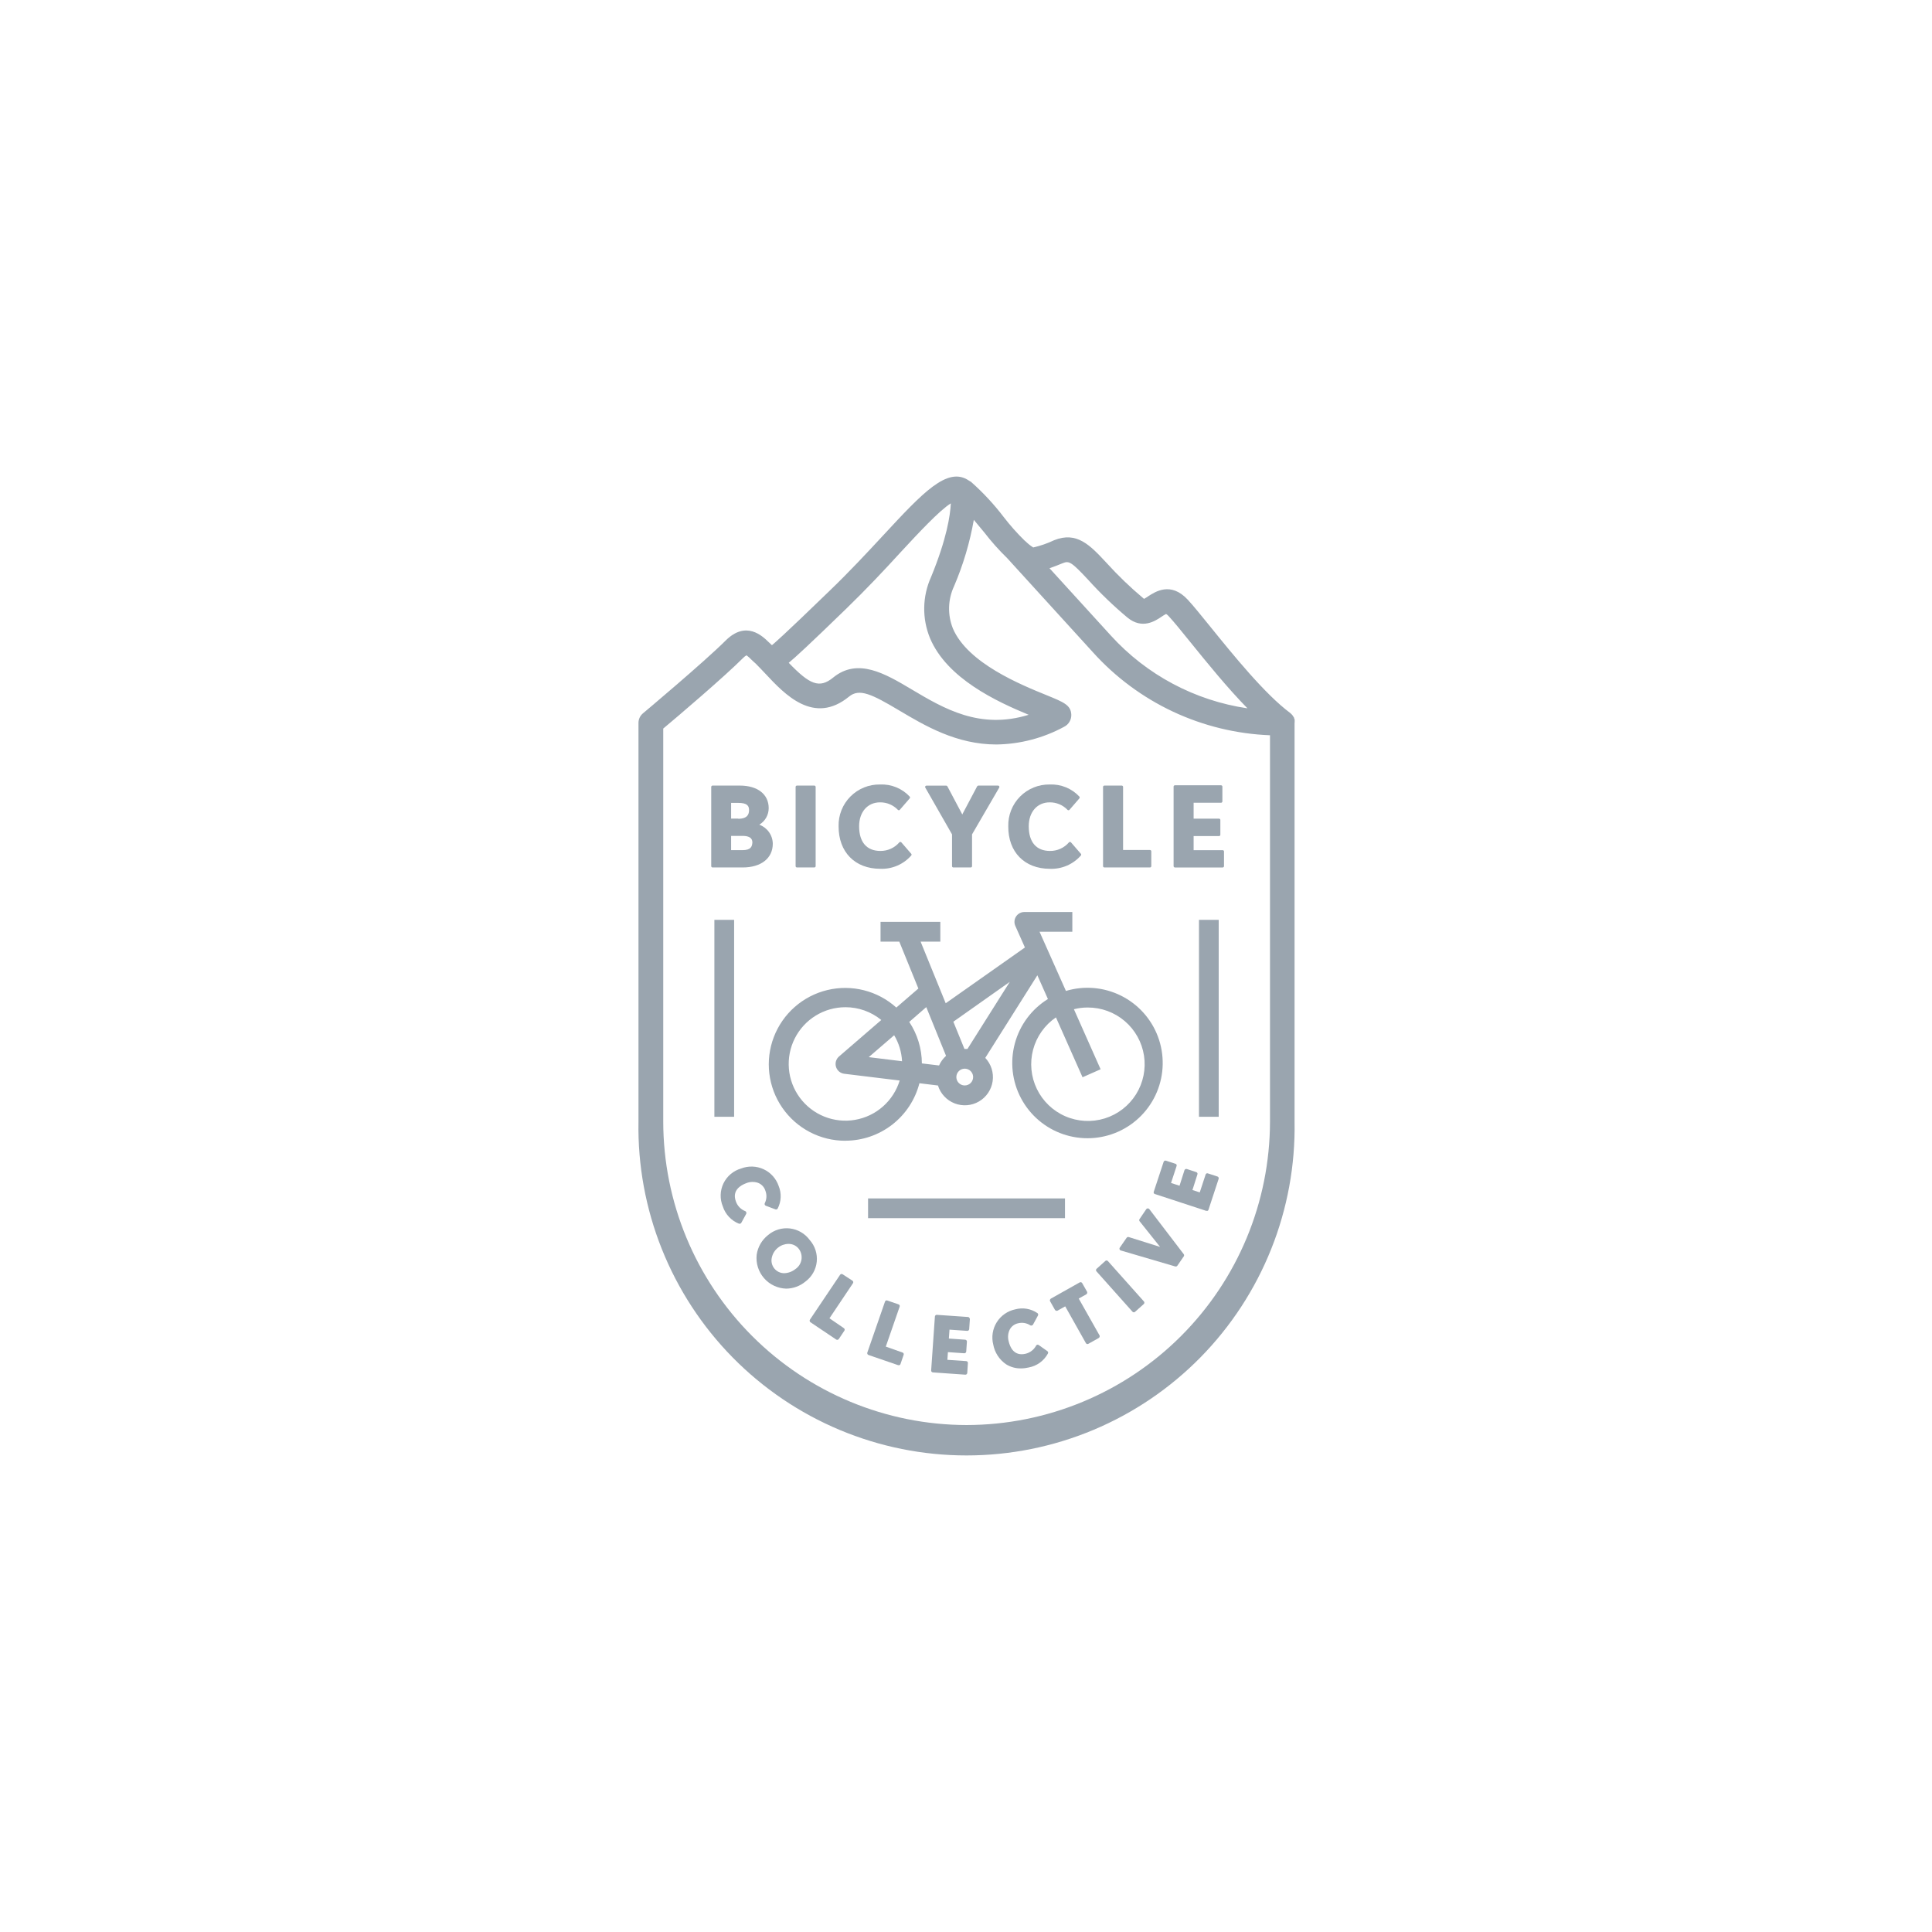 <svg width="300" height="300" viewBox="0 0 300 300" fill="none" xmlns="http://www.w3.org/2000/svg">
<path d="M201.034 112.164V112.095C201.034 112.041 201.034 111.988 201.034 111.934C201.038 111.873 201.038 111.812 201.034 111.75C201.009 111.664 200.979 111.58 200.942 111.498C200.942 111.444 200.942 111.398 200.881 111.352C200.821 111.242 200.752 111.137 200.674 111.038L200.567 110.923L200.383 110.747L200.329 110.701C196.415 107.79 191.521 101.739 187.943 97.319C186.457 95.488 185.285 94.033 184.428 93.114C181.793 90.272 179.372 91.896 178.3 92.585C178.091 92.733 177.873 92.869 177.649 92.991L177.58 92.938C175.528 91.222 173.599 89.367 171.804 87.384C169.253 84.642 167.208 82.474 163.685 83.884C162.647 84.378 161.558 84.756 160.437 85.01C160.017 84.742 159.627 84.432 159.273 84.083L159.066 83.907C157.919 82.781 156.852 81.579 155.872 80.307C154.372 78.339 152.687 76.52 150.839 74.876C150.815 74.862 150.794 74.844 150.778 74.822L150.709 74.769H150.67C150.595 74.706 150.513 74.652 150.425 74.608C147.116 72.386 143.302 76.484 137.097 83.179C134.638 85.829 131.858 88.824 128.671 91.881C121.502 98.828 120.092 100.008 119.885 100.169C119.873 100.165 119.86 100.165 119.847 100.169C119.686 100.031 119.495 99.839 119.349 99.701C118.392 98.767 115.849 96.293 112.662 99.479C109.338 102.796 99.924 110.701 99.824 110.778C99.611 110.959 99.439 111.184 99.321 111.438C99.204 111.692 99.143 111.968 99.142 112.248V174.171C99.025 180.934 100.256 187.654 102.763 193.936C105.27 200.219 109.004 205.94 113.745 210.765C118.487 215.589 124.142 219.421 130.381 222.037C136.619 224.653 143.316 226 150.081 226C156.845 226 163.542 224.653 169.781 222.037C176.019 219.421 181.674 215.589 186.416 210.765C191.157 205.94 194.891 200.219 197.398 193.936C199.905 187.654 201.136 180.934 201.019 174.171V112.241C201.019 112.241 201.034 112.187 201.034 112.164ZM165.033 87.446C165.99 87.063 166.335 87.208 168.939 89.996C170.841 92.104 172.889 94.075 175.067 95.894C177.365 97.779 179.38 96.423 180.352 95.772C180.582 95.609 180.822 95.463 181.073 95.335C181.237 95.439 181.385 95.569 181.509 95.718C182.275 96.546 183.47 98.016 184.856 99.732C187.392 102.865 190.571 106.794 193.704 109.989C185.547 108.79 178.057 104.803 172.509 98.706L162.965 88.234C163.6 88.02 164.267 87.76 165.033 87.446ZM131.329 94.592C134.554 91.467 137.373 88.464 139.855 85.745C142.589 82.796 145.883 79.249 147.645 78.162C147.553 80.031 147.001 83.7 144.581 89.583C143.905 91.073 143.542 92.686 143.513 94.322C143.484 95.958 143.79 97.583 144.412 99.096C147.055 105.377 154.791 108.947 159.732 110.992C152.133 113.336 146.557 110.019 141.555 107.047C137.449 104.604 133.198 102.084 129.368 105.216C127.216 106.971 125.707 106.274 122.474 102.919C123.463 102.114 125.676 100.077 131.329 94.592V94.592ZM150.081 221.279C137.592 221.261 125.621 216.29 116.793 207.458C107.965 198.625 103 186.651 102.988 174.163V113.129C105.286 111.214 112.44 105.117 115.381 102.176C115.539 102.01 115.72 101.868 115.918 101.754C116.192 101.959 116.449 102.187 116.684 102.436C116.844 102.589 117.067 102.804 117.327 103.026C117.833 103.524 118.338 104.068 118.859 104.619C121.846 107.813 126.358 112.647 131.842 108.166C133.436 106.856 135.343 107.767 139.64 110.326C143.6 112.677 148.518 115.603 154.723 115.603C158.393 115.551 161.997 114.61 165.224 112.861C165.576 112.688 165.869 112.416 166.069 112.078C166.269 111.741 166.367 111.353 166.35 110.961C166.281 109.483 165.171 109.031 162.52 107.951C158.545 106.335 150.264 102.98 147.967 97.595C147.545 96.544 147.344 95.418 147.375 94.286C147.407 93.154 147.671 92.041 148.15 91.015C149.564 87.713 150.592 84.258 151.214 80.72C151.758 81.364 152.31 82.03 152.854 82.696C153.937 84.102 155.119 85.428 156.392 86.664L169.698 101.272C173.189 105.15 177.421 108.289 182.146 110.505C186.87 112.72 191.99 113.967 197.204 114.171V174.163C197.19 186.656 192.22 198.633 183.386 207.466C174.551 216.299 162.574 221.267 150.081 221.279V221.279Z" fill="#9AA5AF"/>
<path d="M119.998 131.007C119.989 130.361 119.783 129.733 119.408 129.206C119.034 128.679 118.507 128.279 117.9 128.058C118.345 127.794 118.714 127.419 118.971 126.969C119.227 126.519 119.362 126.01 119.363 125.492C119.363 123.332 117.639 121.984 114.874 121.984H110.646C110.591 121.984 110.538 122.006 110.5 122.045C110.461 122.083 110.439 122.136 110.439 122.191V134.493C110.439 134.548 110.461 134.6 110.5 134.639C110.538 134.678 110.591 134.699 110.646 134.699H115.318C118.191 134.699 119.998 133.267 119.998 131.007ZM114.637 127.109H113.526V124.673H114.637C116.031 124.673 116.314 125.132 116.314 125.814C116.299 126.373 116.13 127.139 114.621 127.139L114.637 127.109ZM115.295 132.011H113.526V129.797H115.295C116.827 129.797 116.827 130.563 116.827 130.854C116.774 131.429 116.628 132.011 115.28 132.011H115.295Z" fill="#9AA5AF"/>
<path d="M126.446 121.984H123.75C123.636 121.984 123.543 122.077 123.543 122.191V134.493C123.543 134.607 123.636 134.699 123.75 134.699H126.446C126.56 134.699 126.653 134.607 126.653 134.493V122.191C126.653 122.077 126.56 121.984 126.446 121.984Z" fill="#9AA5AF"/>
<path d="M136.69 134.906C137.593 134.942 138.493 134.775 139.324 134.419C140.155 134.063 140.896 133.525 141.493 132.846C141.528 132.809 141.548 132.759 141.548 132.708C141.548 132.657 141.528 132.607 141.493 132.57L139.961 130.801C139.923 130.76 139.871 130.735 139.815 130.732C139.759 130.731 139.705 130.75 139.662 130.785C139.298 131.213 138.845 131.556 138.334 131.789C137.823 132.021 137.267 132.139 136.705 132.133C134.576 132.133 133.404 130.762 133.404 128.304C133.404 126.082 134.714 124.588 136.652 124.588C137.169 124.582 137.682 124.682 138.159 124.883C138.636 125.083 139.067 125.379 139.425 125.753C139.444 125.773 139.468 125.789 139.495 125.8C139.521 125.811 139.549 125.815 139.578 125.814C139.606 125.816 139.634 125.81 139.659 125.798C139.685 125.786 139.707 125.768 139.723 125.745L141.255 123.976C141.29 123.937 141.309 123.886 141.309 123.834C141.309 123.782 141.29 123.731 141.255 123.692C140.671 123.065 139.957 122.573 139.164 122.249C138.37 121.925 137.516 121.777 136.659 121.816C135.805 121.8 134.957 121.957 134.165 122.278C133.373 122.599 132.655 123.077 132.053 123.684C131.451 124.29 130.978 125.012 130.662 125.806C130.347 126.6 130.196 127.449 130.217 128.304C130.202 132.302 132.753 134.906 136.69 134.906Z" fill="#9AA5AF"/>
<path d="M147.83 129.56V134.493C147.83 134.548 147.851 134.6 147.89 134.639C147.929 134.678 147.981 134.699 148.036 134.699H150.733C150.787 134.699 150.84 134.678 150.879 134.639C150.918 134.6 150.939 134.548 150.939 134.493V129.56L155.16 122.298C155.179 122.267 155.189 122.231 155.189 122.195C155.189 122.158 155.179 122.122 155.16 122.091C155.143 122.06 155.117 122.033 155.086 122.014C155.055 121.995 155.02 121.985 154.984 121.984H151.92C151.883 121.985 151.846 121.995 151.814 122.014C151.782 122.033 151.755 122.059 151.736 122.091L149.469 126.373L149.423 126.48C149.402 126.444 149.384 126.405 149.369 126.366L147.109 122.099C147.09 122.067 147.063 122.041 147.031 122.022C146.999 122.003 146.963 121.993 146.926 121.992H143.862C143.825 121.991 143.789 122 143.757 122.018C143.725 122.035 143.697 122.06 143.678 122.091C143.659 122.122 143.649 122.158 143.649 122.195C143.649 122.231 143.659 122.267 143.678 122.298L147.83 129.56Z" fill="#9AA5AF"/>
<path d="M163.03 134.907C163.933 134.942 164.833 134.776 165.664 134.419C166.495 134.063 167.236 133.525 167.833 132.846C167.868 132.809 167.888 132.76 167.888 132.708C167.888 132.657 167.868 132.607 167.833 132.57L166.301 130.801C166.283 130.78 166.26 130.763 166.235 130.751C166.21 130.739 166.183 130.733 166.155 130.732C166.099 130.731 166.045 130.75 166.002 130.786C165.638 131.213 165.185 131.556 164.674 131.789C164.163 132.022 163.607 132.14 163.045 132.134C160.916 132.134 159.744 130.763 159.744 128.304C159.744 126.082 161.054 124.589 162.992 124.589C163.509 124.583 164.022 124.683 164.499 124.883C164.976 125.083 165.407 125.379 165.765 125.753C165.783 125.775 165.807 125.792 165.834 125.803C165.86 125.813 165.889 125.817 165.918 125.814C165.947 125.815 165.976 125.81 166.002 125.798C166.029 125.786 166.052 125.768 166.071 125.745L167.603 123.976C167.636 123.936 167.654 123.886 167.654 123.834C167.654 123.783 167.636 123.732 167.603 123.693C167.017 123.067 166.304 122.575 165.51 122.251C164.717 121.928 163.863 121.779 163.007 121.816C162.153 121.8 161.304 121.957 160.512 122.279C159.721 122.6 159.002 123.078 158.4 123.684C157.798 124.29 157.325 125.012 157.01 125.806C156.695 126.6 156.543 127.45 156.565 128.304C156.534 132.302 159.085 134.907 163.03 134.907Z" fill="#9AA5AF"/>
<path d="M171.488 134.699H178.566C178.621 134.699 178.673 134.678 178.712 134.639C178.751 134.6 178.773 134.548 178.773 134.493V132.195C178.773 132.14 178.751 132.087 178.712 132.048C178.673 132.01 178.621 131.988 178.566 131.988H174.391V122.191C174.391 122.136 174.369 122.083 174.331 122.045C174.292 122.006 174.239 121.984 174.184 121.984H171.488C171.433 121.984 171.381 122.006 171.342 122.045C171.303 122.083 171.281 122.136 171.281 122.191V134.493C171.281 134.548 171.303 134.6 171.342 134.639C171.381 134.678 171.433 134.699 171.488 134.699V134.699Z" fill="#9AA5AF"/>
<path d="M189.856 132.012H185.345V129.828H189.29C189.344 129.828 189.397 129.807 189.436 129.768C189.475 129.729 189.496 129.676 189.496 129.622V127.324C189.496 127.269 189.475 127.216 189.436 127.177C189.397 127.139 189.344 127.117 189.29 127.117H185.345V124.65H189.604C189.659 124.65 189.711 124.629 189.75 124.59C189.789 124.551 189.81 124.498 189.81 124.444V122.146C189.81 122.091 189.789 122.038 189.75 121.999C189.711 121.961 189.659 121.939 189.604 121.939H182.442C182.387 121.939 182.334 121.961 182.295 121.999C182.257 122.038 182.235 122.091 182.235 122.146V134.493C182.235 134.548 182.257 134.601 182.295 134.64C182.334 134.678 182.387 134.7 182.442 134.7H189.856C189.911 134.7 189.964 134.678 190.003 134.64C190.041 134.601 190.063 134.548 190.063 134.493V132.195C190.058 132.145 190.033 132.098 189.995 132.064C189.957 132.03 189.908 132.011 189.856 132.012V132.012Z" fill="#9AA5AF"/>
<path d="M118.85 184.901C118.97 185.213 119.024 185.547 119.007 185.881C118.989 186.215 118.902 186.541 118.751 186.839C118.734 186.875 118.725 186.914 118.725 186.954C118.725 186.994 118.734 187.033 118.751 187.069C118.766 187.106 118.789 187.139 118.818 187.167C118.847 187.195 118.881 187.216 118.919 187.23L120.405 187.789C120.472 187.814 120.545 187.814 120.611 187.788C120.678 187.763 120.732 187.714 120.765 187.651C121.04 187.114 121.196 186.524 121.221 185.921C121.246 185.318 121.14 184.716 120.911 184.158C120.716 183.589 120.409 183.066 120.006 182.619C119.604 182.172 119.116 181.811 118.571 181.557C118.025 181.304 117.435 181.164 116.834 181.145C116.233 181.126 115.634 181.228 115.074 181.447C114.481 181.617 113.931 181.912 113.459 182.31C112.988 182.708 112.606 183.201 112.338 183.757C112.07 184.313 111.923 184.92 111.906 185.537C111.889 186.154 112.003 186.767 112.24 187.337V187.337C112.435 187.942 112.761 188.496 113.196 188.959C113.63 189.423 114.161 189.784 114.752 190.018H114.859C114.911 190.02 114.962 190.007 115.007 189.981C115.051 189.956 115.088 189.918 115.112 189.873L115.878 188.471C115.893 188.434 115.901 188.395 115.901 188.356C115.901 188.316 115.893 188.277 115.878 188.241C115.868 188.205 115.851 188.171 115.827 188.142C115.803 188.113 115.774 188.089 115.74 188.072C115.396 187.942 115.085 187.737 114.829 187.472C114.573 187.208 114.38 186.889 114.262 186.54C113.641 184.817 115.028 184.036 115.878 183.722C116.46 183.487 117.106 183.468 117.701 183.668C117.974 183.772 118.22 183.938 118.419 184.151C118.618 184.365 118.765 184.622 118.85 184.901Z" fill="#9AA5AF"/>
<path d="M125.73 192.546C125.37 192.053 124.911 191.639 124.384 191.331C123.856 191.022 123.271 190.826 122.664 190.754C122.058 190.682 121.443 190.736 120.858 190.913C120.273 191.09 119.73 191.385 119.265 191.78C118.302 192.536 117.669 193.633 117.495 194.844C117.425 195.497 117.491 196.156 117.689 196.781C117.886 197.407 118.211 197.985 118.643 198.478C119.074 198.972 119.604 199.371 120.197 199.65C120.791 199.929 121.436 200.082 122.091 200.099C123.178 200.085 124.227 199.698 125.063 199.004C125.555 198.641 125.966 198.18 126.269 197.649C126.572 197.118 126.761 196.53 126.824 195.922C126.886 195.315 126.821 194.7 126.633 194.119C126.445 193.538 126.137 193.002 125.73 192.546V192.546ZM120.812 193.734C121.268 193.365 121.834 193.16 122.421 193.152H122.505C122.801 193.157 123.092 193.229 123.358 193.361C123.623 193.494 123.855 193.684 124.037 193.918C124.217 194.157 124.347 194.431 124.417 194.723C124.488 195.014 124.498 195.317 124.447 195.613C124.396 195.909 124.285 196.191 124.121 196.442C123.957 196.693 123.743 196.908 123.493 197.073C123.003 197.461 122.402 197.681 121.777 197.702C121.482 197.702 121.191 197.637 120.924 197.511C120.658 197.384 120.423 197.199 120.237 196.97C120.051 196.741 119.919 196.473 119.85 196.186C119.781 195.899 119.778 195.6 119.839 195.312C119.965 194.687 120.31 194.127 120.812 193.734V193.734Z" fill="#9AA5AF"/>
<path d="M130.844 197.87C130.812 197.849 130.777 197.834 130.74 197.827C130.702 197.82 130.664 197.82 130.627 197.828C130.59 197.836 130.554 197.851 130.523 197.873C130.492 197.894 130.466 197.922 130.445 197.954L125.765 204.917C125.726 204.981 125.712 205.058 125.727 205.132C125.739 205.206 125.781 205.272 125.842 205.315L129.848 208.004C129.897 208.033 129.952 208.049 130.009 208.05C130.055 208.05 130.101 208.039 130.142 208.018C130.184 207.996 130.219 207.965 130.246 207.927L131.112 206.633C131.134 206.602 131.15 206.568 131.158 206.531C131.166 206.494 131.166 206.455 131.158 206.418C131.139 206.345 131.096 206.28 131.035 206.235L128.799 204.703L132.445 199.264C132.466 199.233 132.481 199.198 132.489 199.161C132.497 199.124 132.497 199.086 132.49 199.049C132.483 199.012 132.469 198.976 132.448 198.945C132.427 198.914 132.4 198.887 132.368 198.866L130.844 197.87Z" fill="#9AA5AF"/>
<path d="M140.098 210.004L137.547 209.1L139.692 202.911C139.719 202.839 139.719 202.76 139.692 202.689C139.657 202.623 139.6 202.572 139.531 202.543L137.793 201.946C137.758 201.93 137.72 201.922 137.682 201.922C137.643 201.922 137.605 201.93 137.57 201.946C137.537 201.961 137.506 201.983 137.481 202.011C137.456 202.039 137.437 202.071 137.425 202.106L134.675 210.034C134.653 210.108 134.659 210.186 134.694 210.255C134.728 210.323 134.787 210.376 134.859 210.402L139.455 211.98H139.547C139.589 211.991 139.634 211.991 139.677 211.98C139.744 211.947 139.796 211.889 139.822 211.819L140.328 210.348C140.337 210.311 140.338 210.271 140.331 210.233C140.324 210.195 140.31 210.159 140.288 210.126C140.266 210.094 140.238 210.066 140.206 210.045C140.173 210.024 140.137 210.01 140.098 210.004V210.004Z" fill="#9AA5AF"/>
<path d="M150.349 204.504L145.477 204.167C145.44 204.162 145.402 204.166 145.366 204.178C145.33 204.19 145.298 204.21 145.27 204.236C145.241 204.259 145.216 204.287 145.199 204.321C145.182 204.354 145.172 204.39 145.171 204.428L144.589 212.8C144.586 212.837 144.591 212.875 144.602 212.91C144.614 212.946 144.633 212.978 144.658 213.007C144.682 213.036 144.712 213.061 144.746 213.078C144.781 213.095 144.818 213.105 144.857 213.106L149.905 213.459C149.975 213.459 150.043 213.435 150.096 213.39C150.151 213.337 150.187 213.266 150.196 213.19L150.295 211.658C150.299 211.621 150.296 211.583 150.285 211.547C150.274 211.511 150.256 211.478 150.231 211.449C150.207 211.42 150.177 211.397 150.143 211.38C150.109 211.363 150.072 211.354 150.035 211.352L147.109 211.153L147.193 209.958L149.728 210.134C149.804 210.139 149.878 210.114 149.935 210.065C149.991 210.012 150.026 209.942 150.035 209.866L150.142 208.334C150.146 208.258 150.121 208.183 150.07 208.126C150.02 208.069 149.95 208.034 149.874 208.028L147.339 207.851L147.438 206.465L150.188 206.657C150.264 206.661 150.339 206.635 150.396 206.585C150.453 206.535 150.489 206.464 150.494 206.388L150.602 204.856C150.604 204.819 150.6 204.782 150.588 204.746C150.576 204.711 150.557 204.678 150.533 204.65C150.515 204.613 150.489 204.581 150.458 204.556C150.426 204.531 150.389 204.513 150.349 204.504V204.504Z" fill="#9AA5AF"/>
<path d="M161.301 208.862C161.236 208.818 161.157 208.799 161.079 208.808C161.042 208.815 161.006 208.83 160.975 208.851C160.943 208.872 160.916 208.899 160.895 208.931C160.726 209.254 160.488 209.537 160.198 209.759C159.909 209.981 159.574 210.138 159.218 210.217C157.433 210.616 156.828 209.168 156.621 208.264C156.458 207.661 156.518 207.019 156.79 206.456C156.921 206.206 157.107 205.988 157.334 205.819C157.561 205.649 157.822 205.532 158.099 205.476C158.423 205.396 158.76 205.385 159.089 205.443C159.417 205.501 159.73 205.627 160.007 205.813C160.043 205.828 160.082 205.836 160.122 205.836C160.161 205.836 160.2 205.828 160.236 205.813C160.274 205.804 160.309 205.787 160.34 205.763C160.37 205.739 160.395 205.709 160.413 205.675L161.179 204.266C161.211 204.202 161.219 204.128 161.201 204.059C161.182 203.99 161.139 203.93 161.079 203.89C160.581 203.552 160.016 203.325 159.422 203.226C158.829 203.127 158.221 203.158 157.64 203.316C157.051 203.44 156.493 203.682 156 204.027C155.506 204.372 155.088 204.813 154.77 205.324C154.451 205.835 154.239 206.405 154.147 206.999C154.054 207.594 154.083 208.202 154.231 208.785C154.345 209.403 154.581 209.991 154.924 210.517C155.267 211.043 155.711 211.496 156.23 211.849C156.919 212.278 157.717 212.499 158.528 212.485C158.939 212.484 159.347 212.435 159.746 212.339V212.339C160.371 212.223 160.962 211.968 161.476 211.595C161.99 211.221 162.415 210.737 162.718 210.179C162.754 210.117 162.765 210.045 162.75 209.975C162.734 209.905 162.693 209.844 162.634 209.804L161.301 208.862Z" fill="#9AA5AF"/>
<path d="M167.504 201.639L168.669 200.988C168.702 200.969 168.732 200.944 168.755 200.913C168.779 200.883 168.796 200.848 168.807 200.811C168.833 200.742 168.833 200.666 168.807 200.597L168.041 199.241C168.022 199.208 167.998 199.179 167.968 199.156C167.938 199.133 167.904 199.115 167.868 199.105C167.831 199.095 167.793 199.093 167.756 199.098C167.719 199.103 167.683 199.115 167.65 199.134L163.184 201.646C163.151 201.665 163.121 201.69 163.098 201.721C163.074 201.751 163.057 201.785 163.046 201.823C163.032 201.856 163.024 201.893 163.024 201.93C163.024 201.967 163.032 202.003 163.046 202.037L163.812 203.393C163.849 203.456 163.91 203.503 163.981 203.523C164.016 203.538 164.054 203.546 164.092 203.546C164.13 203.546 164.168 203.538 164.203 203.523L165.406 202.849L168.615 208.556C168.64 208.6 168.677 208.638 168.721 208.663C168.766 208.689 168.816 208.702 168.868 208.701C168.917 208.703 168.965 208.689 169.006 208.663L170.607 207.767C170.64 207.748 170.669 207.722 170.693 207.692C170.717 207.662 170.734 207.627 170.744 207.59C170.771 207.521 170.771 207.445 170.744 207.376L167.504 201.639Z" fill="#9AA5AF"/>
<path d="M172.039 195.825C172.015 195.796 171.986 195.773 171.953 195.756C171.92 195.739 171.884 195.728 171.847 195.725C171.808 195.722 171.768 195.727 171.731 195.74C171.694 195.753 171.66 195.774 171.633 195.802L170.269 197.028C170.242 197.053 170.221 197.084 170.206 197.118C170.192 197.153 170.184 197.19 170.184 197.227C170.184 197.264 170.192 197.301 170.206 197.335C170.221 197.369 170.242 197.4 170.269 197.426L175.853 203.684C175.879 203.712 175.909 203.734 175.943 203.75C175.978 203.766 176.015 203.775 176.052 203.776V203.776C176.122 203.777 176.19 203.752 176.244 203.707L177.615 202.481C177.668 202.427 177.697 202.354 177.697 202.278C177.697 202.203 177.668 202.13 177.615 202.075L172.039 195.825Z" fill="#9AA5AF"/>
<path d="M178.46 187.744C178.431 187.709 178.394 187.682 178.353 187.663C178.312 187.645 178.267 187.636 178.222 187.637C178.177 187.637 178.132 187.649 178.092 187.67C178.052 187.691 178.018 187.722 177.992 187.759L176.951 189.291C176.916 189.34 176.897 189.399 176.897 189.46C176.897 189.52 176.916 189.579 176.951 189.628L180.137 193.619L175.265 192.087C175.207 192.071 175.144 192.073 175.087 192.094C175.029 192.115 174.979 192.152 174.944 192.202L173.879 193.734C173.853 193.77 173.835 193.812 173.829 193.856C173.822 193.9 173.826 193.945 173.841 193.987C173.855 194.031 173.88 194.07 173.914 194.102C173.947 194.135 173.988 194.158 174.032 194.171L182.504 196.66H182.581C182.627 196.661 182.674 196.651 182.715 196.629C182.757 196.608 182.792 196.576 182.818 196.538L183.814 195.09C183.849 195.041 183.868 194.982 183.868 194.921C183.868 194.861 183.849 194.802 183.814 194.753L178.46 187.744Z" fill="#9AA5AF"/>
<path d="M189.047 182.688L187.569 182.206C187.5 182.179 187.423 182.179 187.354 182.206C187.285 182.24 187.233 182.301 187.209 182.374L186.297 185.155L185.163 184.787L185.929 182.374C185.957 182.302 185.957 182.224 185.929 182.152C185.891 182.086 185.832 182.035 185.761 182.006L184.29 181.524C184.217 181.502 184.138 181.508 184.07 181.542C184.001 181.577 183.949 181.636 183.923 181.708L183.157 184.121L181.839 183.692L182.697 181.072C182.724 181 182.724 180.921 182.697 180.85C182.66 180.784 182.6 180.735 182.528 180.712L181.05 180.229C181.015 180.217 180.978 180.212 180.941 180.215C180.903 180.217 180.867 180.226 180.834 180.243C180.8 180.259 180.77 180.282 180.746 180.31C180.721 180.338 180.702 180.37 180.69 180.405L179.158 185.047C179.143 185.082 179.135 185.12 179.135 185.158C179.135 185.197 179.143 185.235 179.158 185.27C179.174 185.304 179.198 185.334 179.227 185.358C179.256 185.381 179.29 185.398 179.327 185.407L187.293 188.019C187.323 188.027 187.355 188.027 187.385 188.019C187.428 188.03 187.472 188.03 187.515 188.019C187.549 188.003 187.579 187.98 187.603 187.951C187.627 187.922 187.644 187.887 187.653 187.851L189.231 183.048C189.253 182.976 189.246 182.898 189.212 182.831C189.177 182.764 189.118 182.713 189.047 182.688V182.688Z" fill="#9AA5AF"/>
<path d="M131.276 177.128C133.909 177.124 136.467 176.245 138.547 174.63C140.626 173.015 142.11 170.754 142.766 168.204L145.646 168.556C145.841 169.184 146.174 169.76 146.623 170.24C147.071 170.721 147.622 171.094 148.234 171.333C148.847 171.571 149.505 171.667 150.16 171.616C150.815 171.564 151.45 171.365 152.018 171.033C152.585 170.702 153.071 170.247 153.438 169.702C153.805 169.157 154.044 168.536 154.138 167.885C154.231 167.235 154.177 166.571 153.979 165.945C153.78 165.318 153.443 164.745 152.992 164.267L161.081 151.444L162.72 155.128C160.198 156.688 158.364 159.148 157.589 162.01C156.814 164.872 157.156 167.922 158.547 170.541C159.937 173.16 162.271 175.152 165.076 176.114C167.881 177.075 170.947 176.934 173.651 175.719C176.356 174.503 178.497 172.305 179.641 169.569C180.785 166.834 180.846 163.765 179.811 160.987C178.776 158.208 176.723 155.927 174.069 154.606C171.414 153.284 168.356 153.022 165.516 153.872L161.418 144.68H166.511V141.616H159.058C158.803 141.616 158.552 141.68 158.328 141.801C158.103 141.923 157.913 142.098 157.774 142.312C157.634 142.526 157.551 142.771 157.53 143.026C157.51 143.28 157.553 143.535 157.657 143.769L159.15 147.124L146.849 155.787L142.95 146.212H146.014V143.148H136.73V146.212H139.641L142.605 153.497L139.181 156.454C137.75 155.164 136.026 154.243 134.158 153.769C132.291 153.296 130.336 153.284 128.463 153.735C126.59 154.186 124.855 155.086 123.408 156.358C121.961 157.629 120.845 159.234 120.158 161.034C119.47 162.833 119.23 164.773 119.46 166.686C119.69 168.599 120.382 170.427 121.477 172.012C122.572 173.597 124.036 174.892 125.743 175.785C127.451 176.678 129.35 177.141 131.276 177.135V177.128ZM168.894 156.446C171.004 156.437 173.048 157.185 174.652 158.555C176.257 159.926 177.317 161.827 177.639 163.912C177.96 165.998 177.522 168.13 176.405 169.92C175.287 171.71 173.564 173.039 171.549 173.666C169.534 174.293 167.361 174.175 165.425 173.335C163.489 172.495 161.919 170.987 161.001 169.087C160.083 167.187 159.878 165.02 160.422 162.982C160.967 160.943 162.225 159.167 163.968 157.978L168.097 167.277L170.901 166.036L166.757 156.714C167.445 156.536 168.152 156.446 168.863 156.446H168.894ZM138.844 160.751C139.576 161.976 139.997 163.362 140.07 164.787L134.899 164.152L138.844 160.751ZM149.805 168.548C149.548 168.548 149.296 168.472 149.082 168.329C148.868 168.186 148.701 167.983 148.602 167.745C148.504 167.507 148.478 167.245 148.528 166.992C148.578 166.74 148.702 166.508 148.885 166.326C149.067 166.143 149.299 166.019 149.551 165.969C149.804 165.919 150.066 165.945 150.304 166.043C150.542 166.142 150.745 166.309 150.888 166.523C151.031 166.737 151.107 166.989 151.107 167.246C151.107 167.592 150.97 167.923 150.726 168.167C150.482 168.411 150.151 168.548 149.805 168.548ZM156.799 152.463L150.227 162.88C150.086 162.872 149.946 162.872 149.805 162.88H149.759L148.036 158.652L156.799 152.463ZM146.902 163.953C146.438 164.368 146.067 164.877 145.815 165.446L143.149 165.125C143.137 162.832 142.455 160.593 141.188 158.683L143.831 156.385L146.902 163.953ZM131.276 156.4C133.306 156.396 135.274 157.097 136.845 158.384L130.28 164.052C130.056 164.246 129.892 164.5 129.809 164.785C129.726 165.07 129.728 165.373 129.814 165.657C129.9 165.941 130.067 166.193 130.293 166.385C130.52 166.576 130.798 166.697 131.092 166.733L139.702 167.783C139.225 169.342 138.325 170.739 137.101 171.818C135.878 172.896 134.378 173.614 132.771 173.89C131.163 174.167 129.511 173.991 127.997 173.384C126.483 172.777 125.168 171.761 124.197 170.45C123.227 169.139 122.639 167.584 122.501 165.959C122.362 164.334 122.677 162.702 123.411 161.245C124.145 159.789 125.268 158.564 126.657 157.709C128.046 156.853 129.645 156.4 131.276 156.4V156.4Z" fill="#9AA5AF"/>
<path d="M113.994 142.834H110.93V173.413H113.994V142.834Z" fill="#9AA5AF"/>
<path d="M189.24 142.834H186.176V173.413H189.24V142.834Z" fill="#9AA5AF"/>
<path d="M165.371 186.091H134.793V189.154H165.371V186.091Z" fill="#9AA5AF"/>
</svg>
